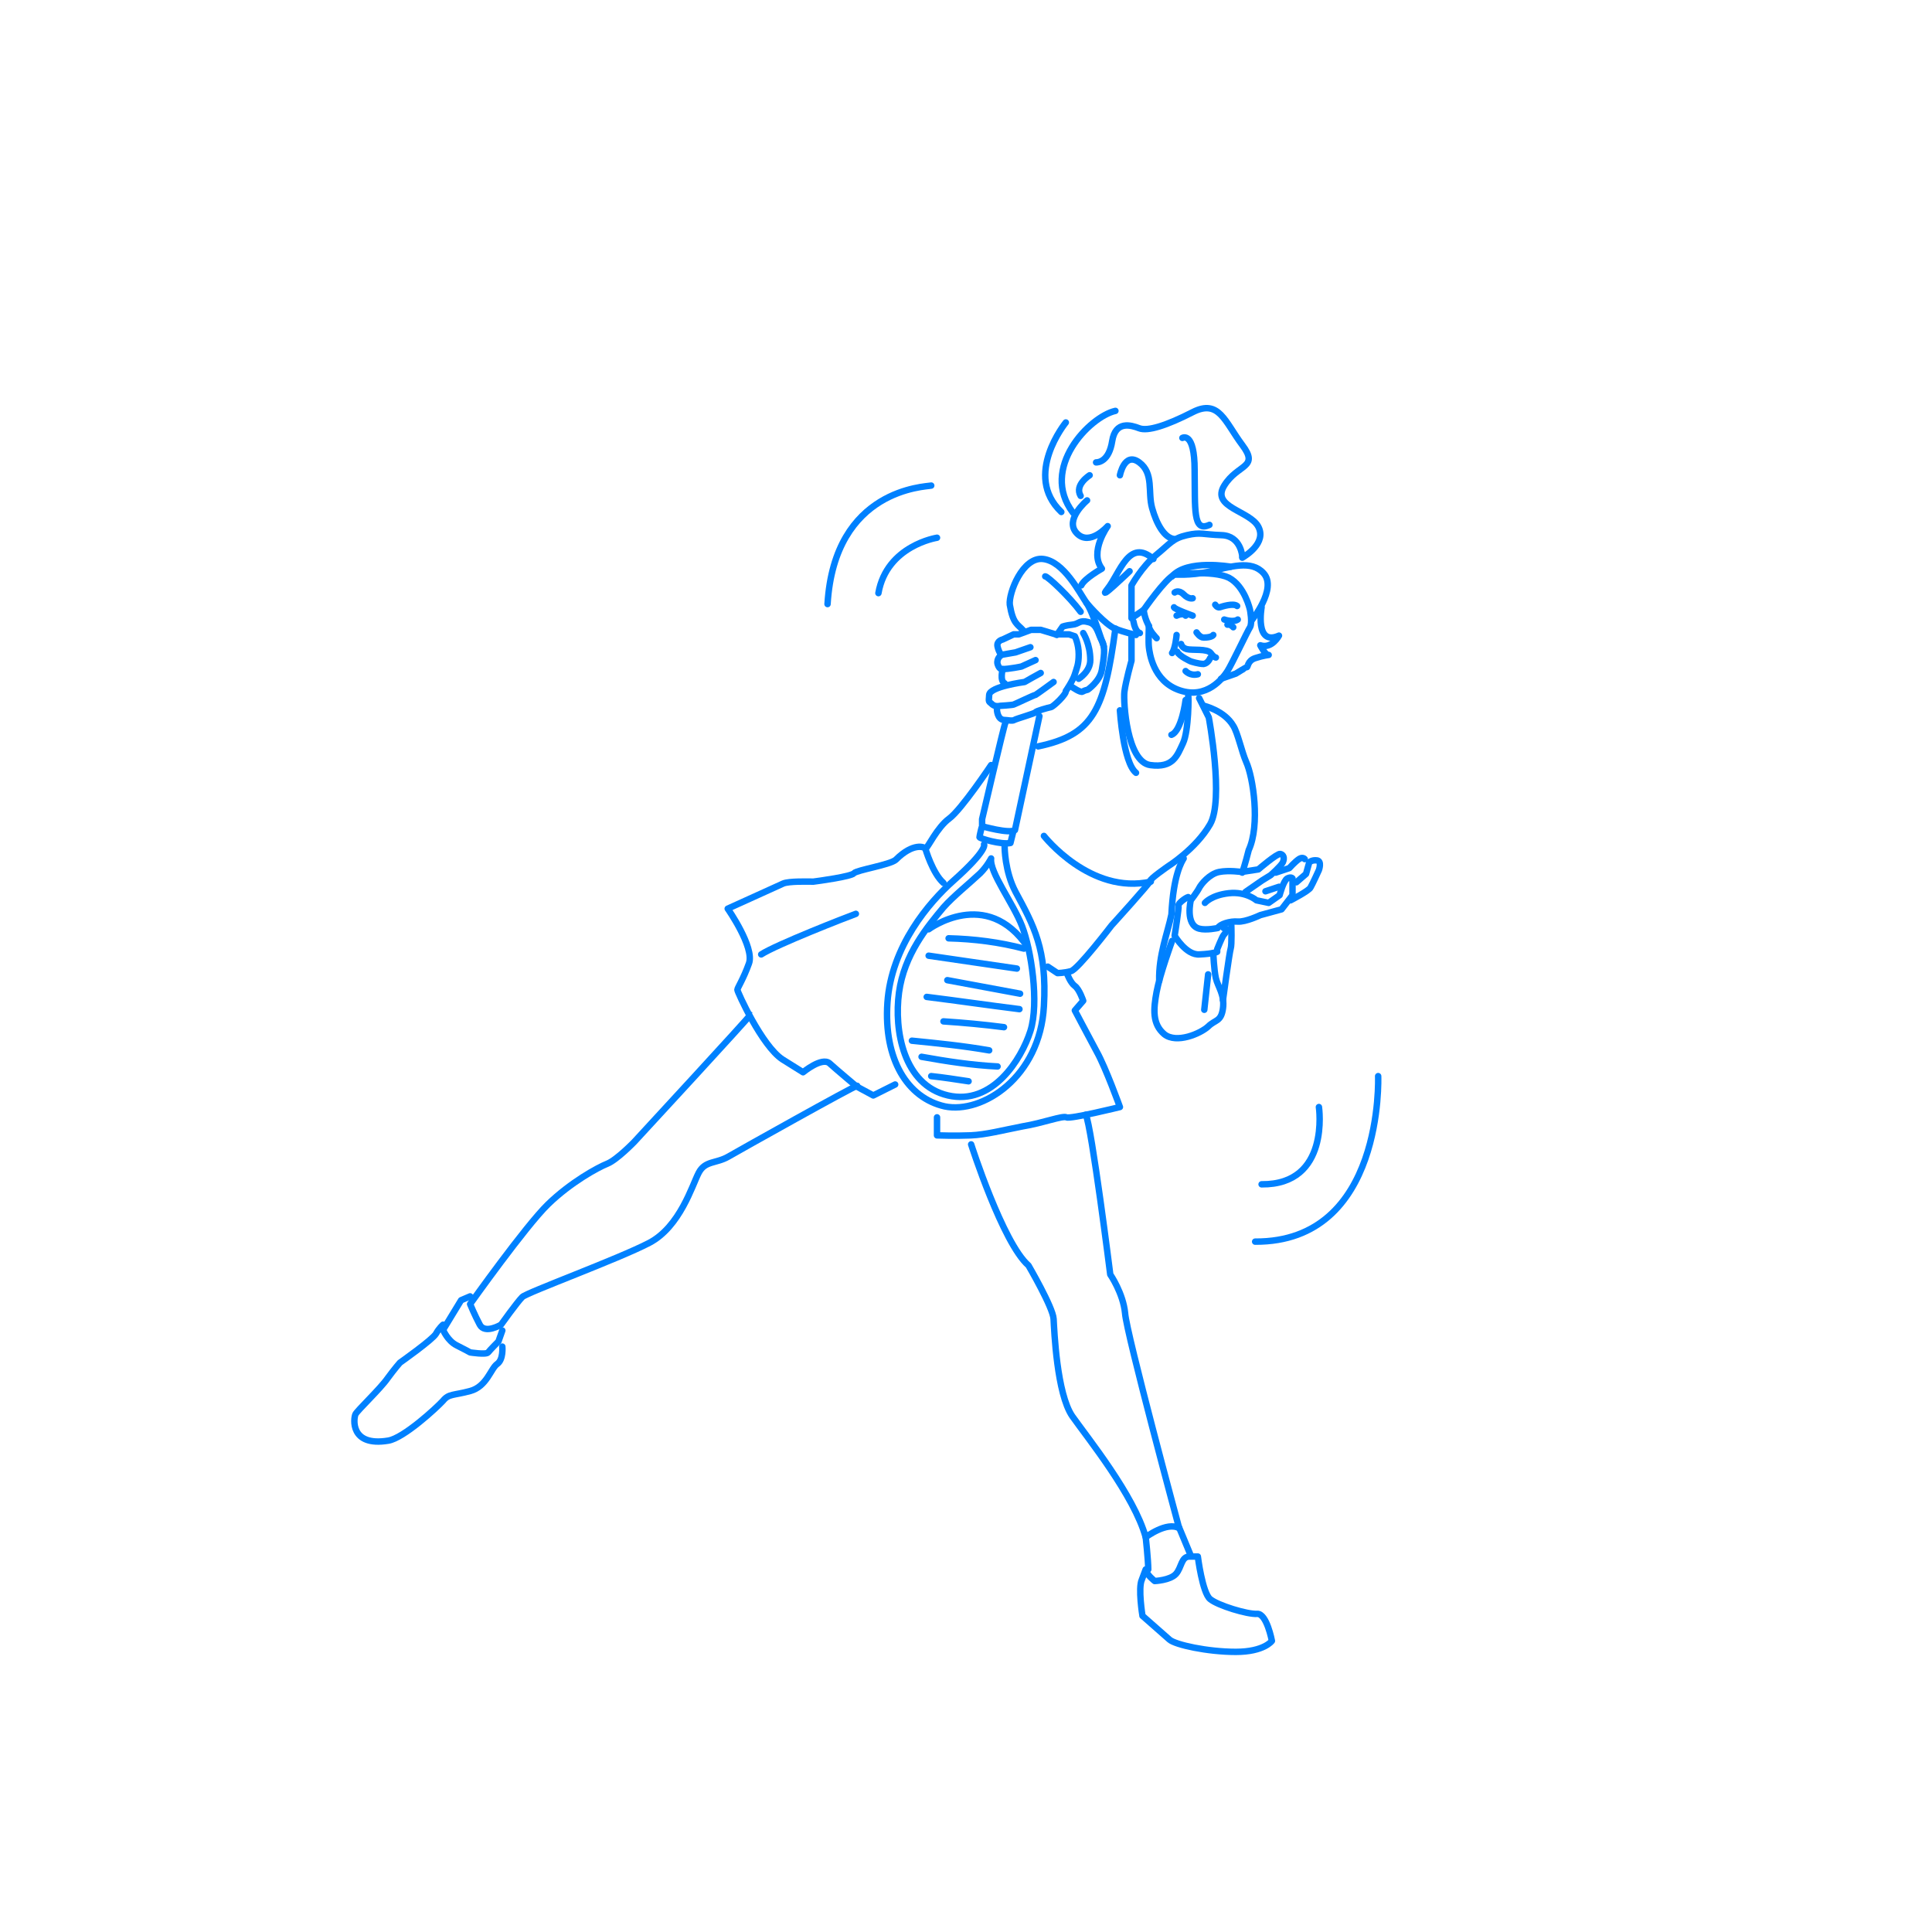 <?xml version="1.0" encoding="utf-8"?>
<!-- Generator: Adobe Illustrator 24.3.0, SVG Export Plug-In . SVG Version: 6.00 Build 0)  -->
<svg version="1.1" id="レイヤー_1" xmlns="http://www.w3.org/2000/svg" xmlns:xlink="http://www.w3.org/1999/xlink" x="0px"
	 y="0px" viewBox="0 0 300 300" style="enable-background:new 0 0 300 300;" xml:space="preserve">
<style type="text/css">
	.st0{fill:#FFFFFF;}
	.st1{fill:none;stroke:#0081FF;stroke-linecap:round;stroke-linejoin:round;stroke-miterlimit:10;}
</style>
<rect y="0" class="st0" width="300" height="300"/>
<path class="st1" d="M-235.4,96.6c0-0.3,1-1.7,1-1.7"/>
<g>
	<g>
		<path class="st1" d="M175.7,98.6v4c0,0-0.9,3.2-1.1,4.8c-0.2,1.6,0.4,10.9,4,11.4s4.2-1.5,5.1-3.4c0.9-1.9,0.9-7.6,0.8-7.3"/>
		<path class="st1" d="M184.1,108.7c0,0-0.6,4.8-2.2,5.4"/>
		<path class="st1" d="M186.2,108.4l1.5,3c0,0,2.4,12.8,0.2,16.6c-2.2,3.8-6.5,6.5-6.5,6.5s-2.9,2-2.8,2.3c0,0.3-6,6.9-6,6.9
			s-5.2,6.8-6.3,7.1c-1.1,0.3-2.1,0.3-2.1,0.3l-1.5-1"/>
		<path class="st1" d="M162.1,129.8c0,0,7.2,9.2,16.6,7.1"/>
		<path class="st1" d="M187,109.6c-0.1,0,3.1,0.7,4.5,3.1c0.7,1.1,1.3,4,2,5.6c1.1,2.4,2.2,9.8,0.4,13.7c-0.5,2-1,3.5-1,3.5"/>
		<path class="st1" d="M187.1,140.2c0,0,1-1.2,3.7-1.5c2.7-0.3,4.3,1.1,4.3,1.1l1.9,0.4l1.7-1.2c0,0,0.6-2.3,1.2-2.6
			c0.6-0.3,0.8,0,0.8,0v2.6l-1.7,2.2l-3.3,0.9c0,0-2.3,1.1-3.5,1s-2.8,0.4-3.1,1c0,0-1.8,0.4-2.9,0.1c-2.2-0.6-1.3-4.4-1.3-4.4
			s1-1.3,1.3-1.9c0.3-0.6,1.6-2.2,3.1-2.5c1.5-0.3,3.5,0,3.5,0l2.6-0.4c0,0,2.9-2.5,3.4-2.4s0.7,0.6,0.4,1.3c-0.3,0.6-1.9,2-1.9,2
			l-1.3,0.8l-2.6,1.8"/>
		<path class="st1" d="M200.4,139.8c0,0,2.9-1.5,3.1-2c0.3-0.5,1.3-2.7,1.3-2.7s0.5-1.4-0.3-1.5c-0.8-0.1-1.2,0.3-1.2,0.3l-0.5,1.8
			l-1.5,1.3"/>
		<path class="st1" d="M202.6,133.4c0,0-0.3-0.4-0.9,0c-0.6,0.4-1.5,1.4-1.5,1.4l-2.1,0.7"/>
		<path class="st1" d="M184.5,139.3c-0.4,0.1-1.6,1-1.5,1.3c0.1,0.3-0.6,4.7-0.6,4.7s1.8,3.1,3.9,2.9c2.1-0.1,2.7-0.4,2.7-0.4v-0.4
			c0,0,0.8-2,1-2.2c0.2-0.2,0.9-1.1,0-1.1"/>
		<path class="st1" d="M182,146.1c0,0-1.9,5.2-2.4,7.9c-0.5,2.7-0.7,5,1.2,6.6c1.9,1.5,5.6-0.1,6.8-1.2c1.1-1.1,2-0.7,2.3-2.8
			c0.3-2.1-0.8-3.4-1.1-4.7c-0.3-1.3-0.4-3.9-0.4-3.9"/>
		<path class="st1" d="M189.9,155.3c0,0,1-7.4,1.2-8c0.2-0.6,0.1-3.6,0.1-3.6"/>
		<line class="st1" x1="187.6" y1="151.3" x2="187" y2="156.8"/>
		<path class="st1" d="M166.5,106.7c0,0,1.3,0.9,1.6,0.7c0.3-0.2,0.8-0.3,0.8-0.3s1.9-1.3,2.2-3.1s0.6-3.5,0-4.5
			c-0.6-1-0.7-2.6-2.1-2.9c-1.4-0.4-1.4,0.3-2.5,0.4c-1,0.1-1.5,0.3-1.5,0.3l-0.9,1.3"/>
		<path class="st1" d="M154.8,110.1c0,0,0,1.7,1.2,1.7c0.4,0,1.2,0.2,1.5,0s3.2-1,3.3-1.2s1.9-0.7,2.4-0.8c0.4-0.1,2.4-2,2.3-2.5
			c0,0,1.1-1.6,1.4-2.6c0.3-1,0.6-1.5,0.6-3.1s-0.6-2.8-0.6-2.8l-0.9-0.3h-2.1l-2.3-0.7h-1.5l-1.9,0.7h-0.8l-1.7,0.8
			c0,0-1,0.2-0.8,1.1s0.6,1.3,0.6,1.3s-0.8,0.5-0.6,1.4c0.3,1,0.8,0.8,0.8,0.8s-0.5,1.8,0.3,2.2"/>
		<path class="st1" d="M163.6,105.9c0,0-2.6,1.9-2.8,2c-0.2,0-3.1,1.4-3.4,1.5s-2.1,0.2-2.1,0.2s-0.7,0.2-1.2-0.2
			c-0.6-0.6-0.6-0.2-0.5-1.5c0.1-1.3,5.5-2,5.5-2s2.1-1.2,2.5-1.4"/>
		<path class="st1" d="M160.8,102.5l-2.2,1c0,0-1.9,0.4-3,0.4"/>
		<polyline class="st1" points="160,100.5 157.7,101.3 155.4,101.7 		"/>
		<path class="st1" d="M156.1,112.3c-0.2,0.3-3.6,14.9-3.6,14.9v1.1c0,0,4.2,1.2,5.1,0.6l3.8-17.7"/>
		<path class="st1" d="M152.8,131.1c0,0,0.7,0.8-4.8,5.7c-3.7,3.3-9.6,10.1-10.2,18.9s3.1,14.8,8.9,16.1c5.8,1.2,14.8-4.5,15.4-15.6
			c0.5-8.8-1.6-12.5-4.4-17.7c-1.7-3.2-1.7-7-1.7-7"/>
		<path class="st1" d="M152.4,128.6c0,0-0.3,1.2-0.3,1.4c0,0.2,3.4,1.2,4.8,0.9l0.4-1.6"/>
		<path class="st1" d="M171.4,100.4c-0.1-0.2-1.6-5.2-2.7-6.8s-3.5-6.4-6.7-6.8c-3.2-0.4-5.4,5.3-5.2,7.1c0.5,3,1.2,3,2.1,4"/>
		<path class="st1" d="M176.4,98.6c0,0-1.8-0.4-3.3-1c-1.4-0.6-4-3.5-4.4-4"/>
		<path class="st1" d="M173.2,97.6c-1.7,12.6-3.4,16.5-12,18.3"/>
		<path class="st1" d="M153.9,118.8c0,0-4.6,6.9-6.5,8.3c-1.9,1.4-3.3,4.5-3.7,4.7c0,0,1.1,3.8,2.8,5.3"/>
		<path class="st1" d="M143.7,131.8c-0.1-0.3-1.9-1-4.6,1.7c-0.9,0.8-6.1,1.6-6.5,2.1s-5.5,1.2-6.3,1.3c-0.8,0-3.8-0.1-4.7,0.3
			s-8.6,3.9-8.6,3.9s4.2,6,3.3,8.5s-1.8,3.8-1.8,4.1c0,0.3,3.8,8.7,7,10.8c3.2,2,3.2,2,3.2,2s2.9-2.4,4.1-1.4c1.1,1,4.2,3.6,4.2,3.6
			l2.6,1.4l3.4-1.7"/>
		<path class="st1" d="M145.5,173.5v2.8c0,0,2.8,0.1,5.2,0s5-0.8,8.1-1.4c3.1-0.5,6.2-1.7,6.8-1.4c0.6,0.3,8.3-1.6,8.3-1.6
			s-2.2-6.1-3.6-8.6c-1.4-2.6-3.4-6.4-3.4-6.4l1.3-1.5c0,0-0.6-1.8-1.3-2.3c-0.7-0.5-1.2-1.9-1.2-1.9"/>
		<path class="st1" d="M132.9,141.9c-1.4,0.5-12.4,4.8-14.7,6.3"/>
		<path class="st1" d="M150.8,177.7c0,0,4.9,15.3,8.9,18.8c0,0,3.8,6.5,3.9,8.3c0.1,1.8,0.5,11.6,2.9,15.1
			c2.4,3.4,9.6,12.3,11.4,18.8c0,0,3.3-2.5,5.2-1.4c0,0-8.2-30.3-8.4-33.4c-0.3-3.1-2.3-6-2.3-6s-2.9-23-3.8-24.8"/>
		<path class="st1" d="M177.3,245.3l0.6-1.6c0.1,0.8,1.4,1.8,1.4,1.8s2.4-0.1,3.3-1.1s0.8-2.7,2.1-2.7s1.3,0,1.3,0s0.7,5.6,1.9,6.6
			s5.8,2.4,7.3,2.3s2.3,4.2,2.3,4.2s-1.2,1.7-5.6,1.7s-9.4-1.1-10.3-1.9s-4.2-3.7-4.2-3.7S176.7,246.6,177.3,245.3z"/>
		<path class="st1" d="M177.9,238.6c0,0,0.4,3.7,0.4,5.1"/>
		<line class="st1" x1="183.1" y1="237.2" x2="184.8" y2="241.3"/>
		<path class="st1" d="M133.1,168.6c-0.6,0.1-18.1,9.9-20,11c-1.9,1.1-3.6,0.6-4.6,2.5s-2.9,8.4-7.7,10.9c-4.8,2.5-19,7.7-19.7,8.4
			c-0.8,0.8-3.3,4.3-3.3,4.3s-2.5,1.5-3.3,0c-0.8-1.5-1.5-3.2-1.5-3.2s8.6-12.1,12.1-15.5s7.7-5.7,9.2-6.3c1.5-0.6,4.2-3.4,4.2-3.4
			s18.1-19.6,18-19.7"/>
		<path class="st1" d="M73,201.3l-1.4,0.6l-2.8,4.6c0,0,0.7,1.7,2.1,2.4c1.4,0.7,2.1,1.1,2.1,1.1s2.5,0.4,2.8,0s1.6-1.7,1.6-1.7
			l0.6-1.7"/>
		<path class="st1" d="M78,209.1c0,0,0.2,2-0.8,2.7c-1,0.7-1.6,3.5-4.2,4.2s-3.3,0.4-4.2,1.5c-1,1.1-6.1,5.8-8.5,6.2
			c-6,1-5.4-3.5-5.1-4.1c0.3-0.6,3.9-4,5-5.6c1.1-1.5,1.9-2.4,1.9-2.4s5.1-3.6,5.6-4.5c0.5-0.9,1.1-1.4,1.1-1.4"/>
		<path class="st1" d="M192.9,86.6c0.5-0.3,3.8-2.3,2.5-4.8c-1.3-2.5-7.4-3-5.3-6.4c2.1-3.4,5.5-2.7,2.8-6.3s-3.6-7.2-7.7-5.1
			c-4.1,2.1-7,3-8.3,2.5c-1.3-0.5-3.7-1.2-4.2,2s-2.2,3.3-2.5,3.3"/>
		<path class="st1" d="M169.2,73.8c0,0-2.4,1.5-1.4,3.2"/>
		<path class="st1" d="M168.8,77.7c0,0-3.6,3-1.6,5.1s4.8-1.1,4.8-1.1s-2.9,4-0.9,6.6c0,0-2.7,1.5-3.2,2.6"/>
		<path class="st1" d="M173.2,63.8c-4,0.9-11.8,8.9-6.6,15.8"/>
		<path class="st1" d="M183.6,68c0,0,1.9-1.1,1.9,5c0.1,6.1-0.3,9.7,2.3,8.5"/>
		<path class="st1" d="M175.4,88.7c0,0-5.3,5.1-3.4,2.7c1.9-2.4,3.3-7.9,7.1-4.6"/>
		<g>
			<path class="st1" d="M194.1,94.7c0,0,0.4,2,0,2.7c-0.4,0.6-2.8,5.7-3.5,6.8c-0.7,1.1-3.2,4.4-7.4,3c-4.2-1.4-4.7-5.9-4.8-6.7
				c-0.1-0.8,0-3.3,0-3.3s-0.7-1.2-0.8-2.5c0,0,3.3-4.8,4.8-5.5c0,0,5.9-0.7,8.4,0.5C193.3,91,194.1,94.7,194.1,94.7z"/>
			<path class="st1" d="M182.4,89.2c0,0,2.4,0.2,5.2-0.4c3.5-0.8,6.7-1.9,8.6,0.2c2.2,2.4-1.9,7.4-1.9,7.4"/>
			<path class="st1" d="M176,96.5c0.3,1.7,1,1.8,1,1.8"/>
			<path class="st1" d="M195.9,94.3c0,0-1.1,6.1,2.7,4.4c0,0-1.1,2.1-2.9,1.5c0,0,0.8,1.6,1.3,1.5c0,0-0.9,0.1-2.1,0.5
				c-1.2,0.4-1.1,1.4-1.3,1.4c-0.1,0-1.7,1-1.7,1l-2.3,0.8"/>
			<path class="st1" d="M182.4,92c0,0,0.6-0.5,1.4,0.3s1.4,0.6,1.4,0.6"/>
			<path class="st1" d="M188.7,93.9c0,0,0.3,0.5,0.7,0.4c0.3-0.1,2.1-0.7,2.7-0.2"/>
			<path class="st1" d="M185.2,95.6c0,0-2.8-1-2.9-1.3"/>
			<path class="st1" d="M182.7,95.6c0,0,1-0.5,1.4,0"/>
			<path class="st1" d="M190.1,96.2c0,0,1.4,0.5,2.1,0"/>
			<path class="st1" d="M191.5,97.4c0,0-0.4-0.5-0.9-0.4"/>
			<path class="st1" d="M185.8,98.2c0,0,0.5,0.8,1.1,0.8c1.3,0,1.5-0.4,1.5-0.4"/>
			<path class="st1" d="M183.4,100c0,0,0.1,0.6,0.9,0.8c0.8,0.2,3.2-0.1,3.7,0.6s0.8,0.7,0.8,0.7"/>
			<path class="st1" d="M182.7,98.6c0,0.1-0.2,2.1-0.7,2.8"/>
			<path class="st1" d="M187.9,102.2c0,0-0.3,0.8-1,0.9c-0.8,0-2-0.4-2-0.4s-1.8-0.8-2.1-1.5"/>
			<path class="st1" d="M184.1,104.2c0,0,0.7,0.8,1.9,0.5"/>
			<path class="st1" d="M179.6,99.1c0,0-1.2-1.2-1.2-1.9"/>
			<path class="st1" d="M177.6,94.7l-1.9,1.3v-5.1c0,0,1.6-2.9,3.8-4.7c2.2-1.8,2.6-2.6,4.8-3.1c2.2-0.5,2.4-0.1,5.4,0
				s3.2,3.3,3.2,3.3"/>
			<path class="st1" d="M191.1,88c0,0-6.8-1.2-9.1,1.5"/>
		</g>
		<path class="st1" d="M173.9,73.8c0,0,0.7-3.7,3-2c2.3,1.7,1.3,4.6,2,7.1s1.9,4.6,3.4,4.8"/>
		<path class="st1" d="M165.5,65.6c0,0-6.7,8.2-0.7,13.9"/>
		<path class="st1" d="M183.8,133.3c-0.3,0.5-1.6,2.5-1.9,8.7c-0.6,2.9-2,6.3-1.9,10.3"/>
		<path class="st1" d="M162.3,89.5c0.4,0,3.8,3.2,5.5,5.5"/>
		<path class="st1" d="M168.2,98.3c0,0,1.1,1.7,1.1,4.2c0,1.8-1.8,2.9-1.8,2.9"/>
		<path class="st1" d="M153.9,133.3c0,0-0.6,1.2-1.7,2.3c-1.7,1.6-4.2,3.6-5.7,5.3c-2.5,3-6.1,7.3-6.9,13.2s0.7,14.4,7.6,16
			c6.9,1.6,11.4-5.6,12.8-10c1.4-4.4,0.1-12.7-1.3-16.3C157.3,140.2,153.6,135.4,153.9,133.3z"/>
		<path class="st1" d="M144.2,144.3c0,0,9-6.7,15.4,2.8"/>
		<path class="st1" d="M144.6,167.1c1.9,0.2,3.8,0.5,5.8,0.8"/>
		<path class="st1" d="M143.1,164.1c3.9,0.7,7.8,1.3,11.8,1.5"/>
		<path class="st1" d="M141.6,161.6c4,0.4,8,0.8,12,1.5"/>
		<path class="st1" d="M146.5,158.6c3.1,0.2,6.3,0.5,9.4,0.9"/>
		<path class="st1" d="M143.9,154.8c4.8,0.6,9.6,1.3,14.4,1.9"/>
		<path class="st1" d="M147.1,152.2c3.8,0.7,7.5,1.4,11.3,2.1"/>
		<path class="st1" d="M144.2,148.4c2.6,0.4,11.1,1.6,13.7,2"/>
		<path class="st1" d="M147.3,145.7c4,0.1,7.9,0.6,11.7,1.6"/>
		<path class="st1" d="M173.9,110.3c0,0,0.5,8.1,2.5,9.7"/>
		<line class="st1" x1="196.5" y1="138.4" x2="198.6" y2="137.7"/>
	</g>
	<path class="st1" d="M204.8,171.9c0,0,1.8,12.1-8.9,12"/>
	<path class="st1" d="M214,167.1c0,0,1,25.8-19.1,25.7"/>
	<path class="st1" d="M145.5,83.5c0,0-7.8,1.2-9.1,8.6"/>
	<path class="st1" d="M144.6,75.4c-0.8,0.2-15,0.4-16.1,18.4"/>
</g>
</svg>
